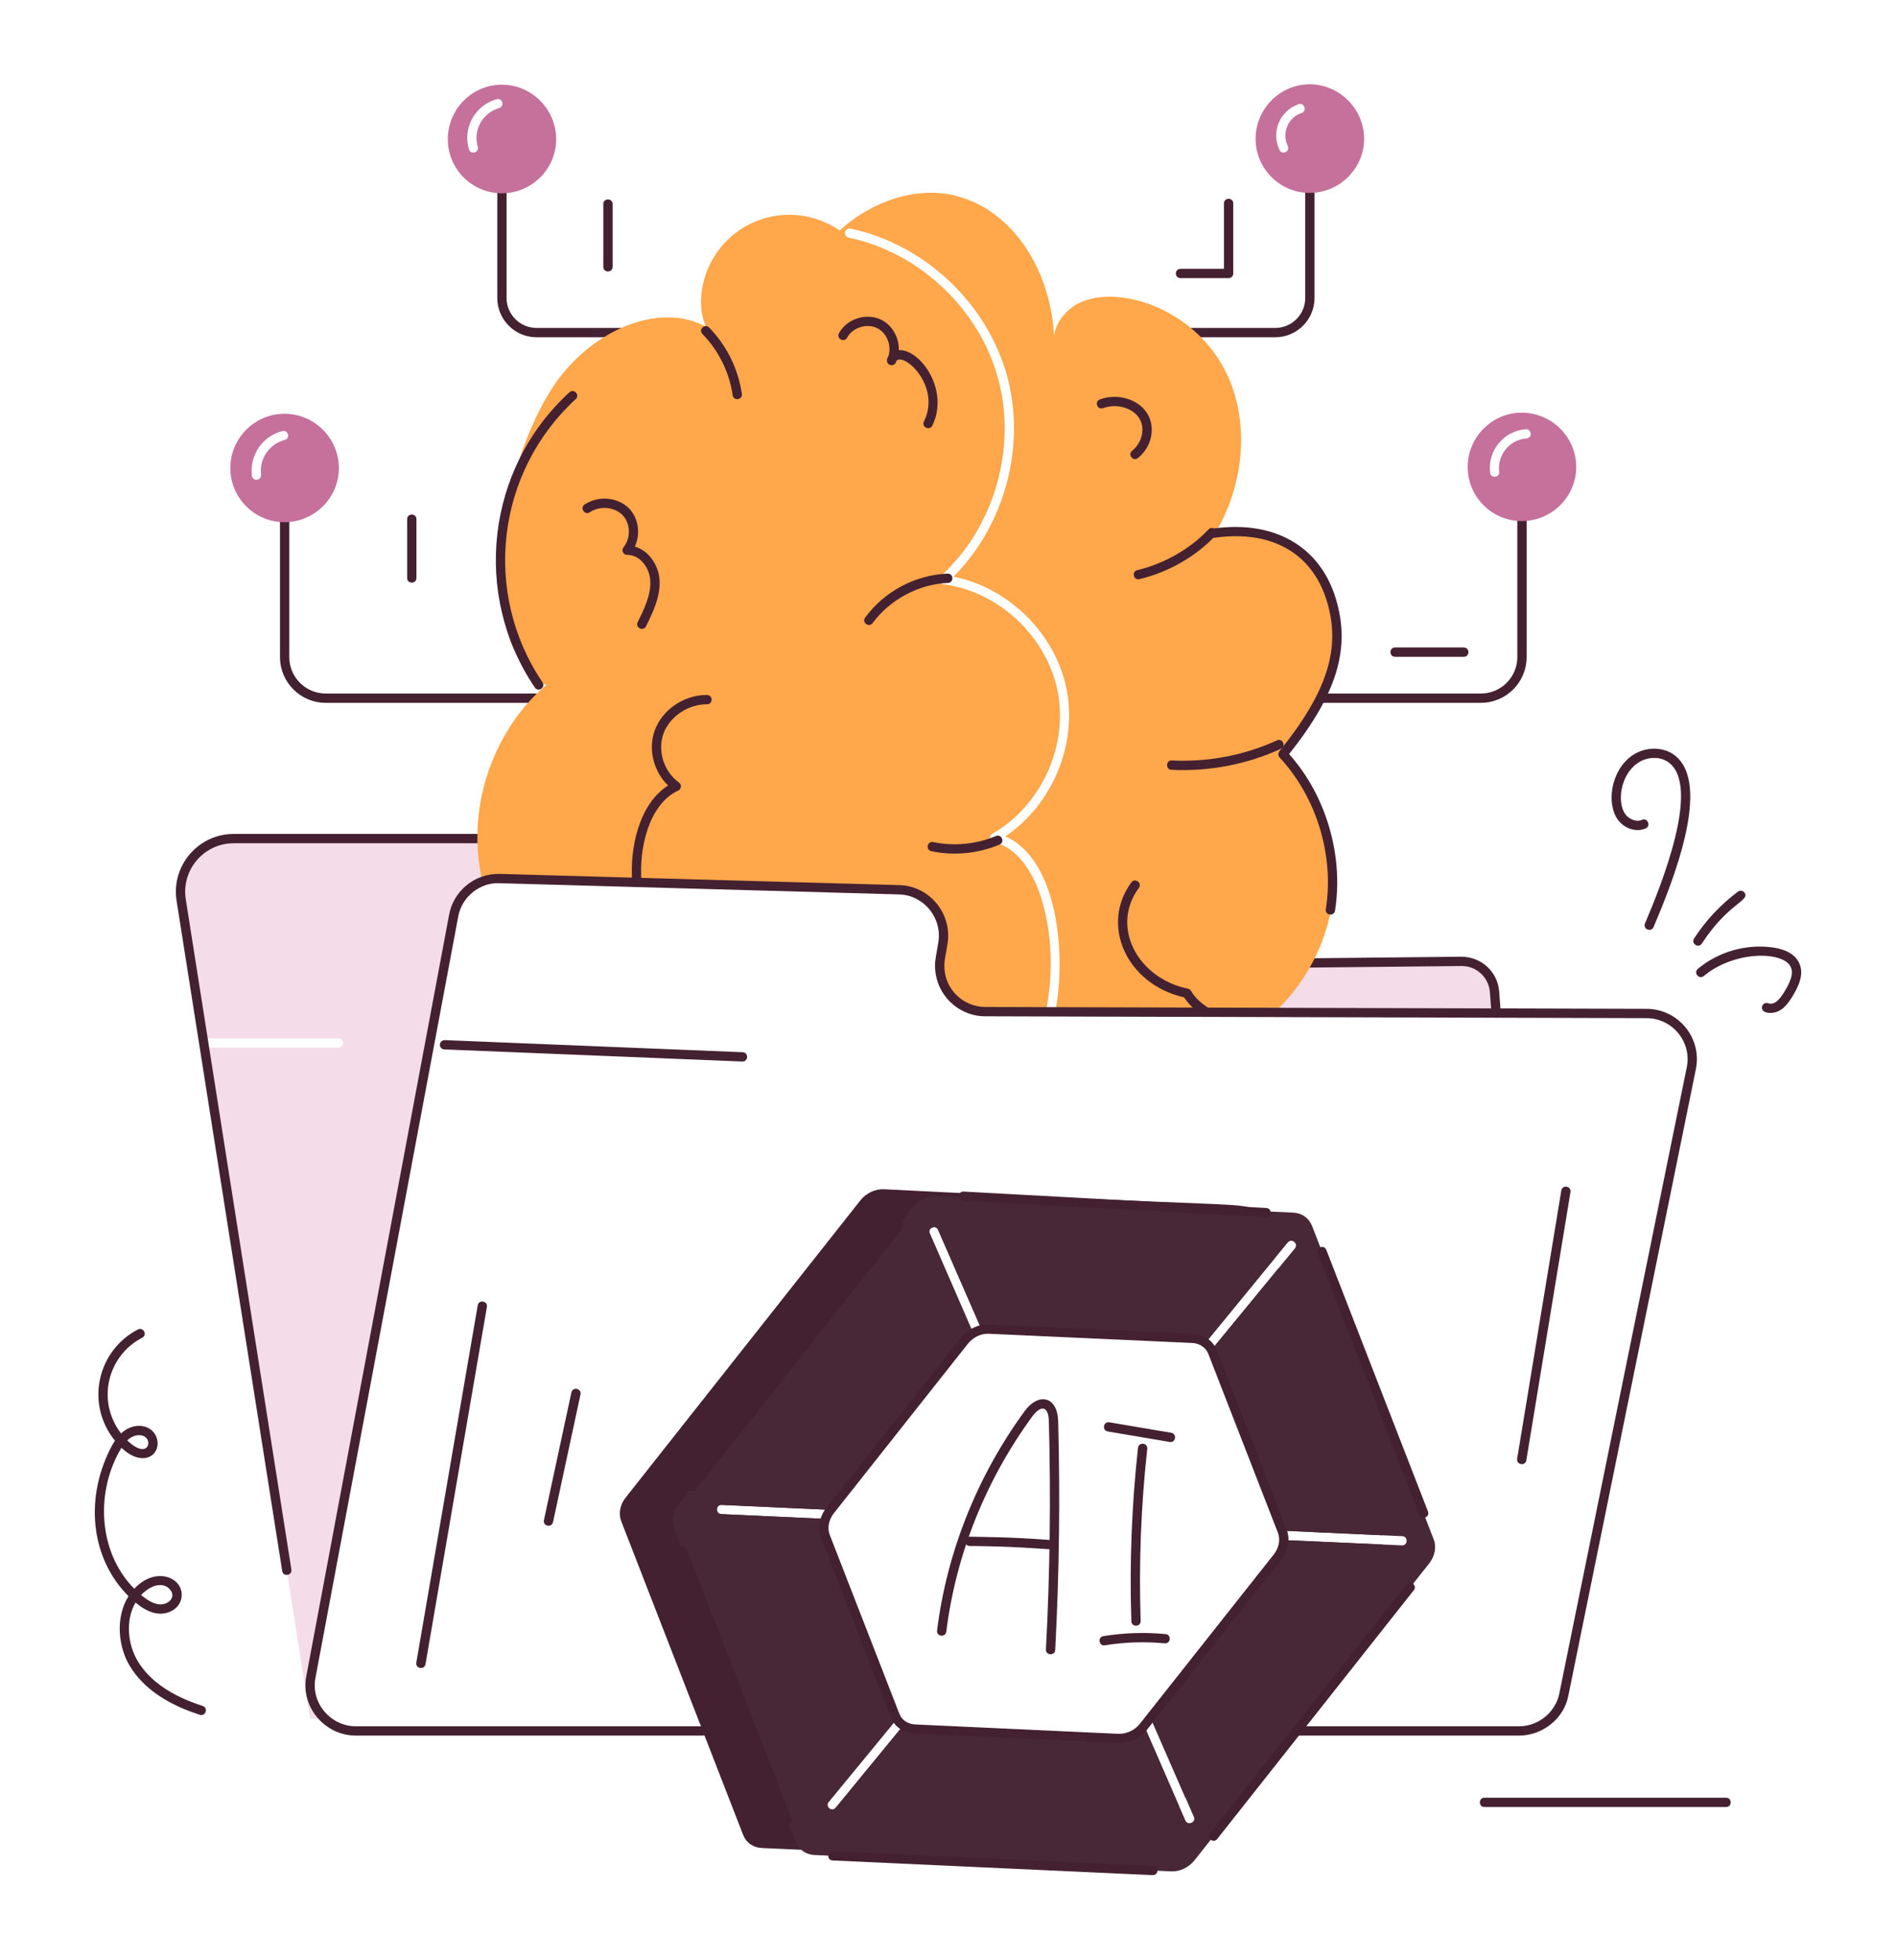 <svg width="180" height="186" viewBox="0 0 180 186" fill="none" xmlns="http://www.w3.org/2000/svg">
<path d="M121.067 32.002H106.751C106.166 32.002 106.167 31.118 106.751 31.118H121.067C122.637 31.118 123.914 29.841 123.914 28.272V15.024C123.914 14.44 124.797 14.441 124.797 15.024V28.271C124.797 30.328 123.124 32.001 121.067 32.001V32.002Z" fill="#442131"/>
<path d="M65.257 32.002H50.94C48.883 32.002 47.21 30.328 47.21 28.272V15.024C47.21 14.44 48.093 14.441 48.093 15.024V28.271C48.093 29.841 49.37 31.118 50.94 31.118H65.257C65.842 31.118 65.841 32.001 65.257 32.001V32.002Z" fill="#442131"/>
<path d="M57.887 66.689H30.921C28.528 66.689 26.581 64.743 26.581 62.35V45.078C26.581 44.494 27.464 44.494 27.464 45.078V62.35C27.464 64.255 29.015 65.806 30.921 65.806H57.887C58.472 65.806 58.471 66.689 57.887 66.689H57.887Z" fill="#442131"/>
<path d="M140.592 66.689H113.626C113.041 66.689 113.042 65.806 113.626 65.806H140.592C142.498 65.806 144.049 64.255 144.049 62.35V45.078C144.049 44.494 144.932 44.494 144.932 45.078V62.35C144.932 64.743 142.985 66.689 140.592 66.689H140.592Z" fill="#442131"/>
<path d="M60.477 83.728L47.431 83.361C45.401 83.299 43.461 84.709 43.065 86.889L29.512 159.124C29.215 160.661 29.791 162.145 30.857 163.088H29.442L19.347 98.975C19.347 99.219 19.539 99.411 19.784 99.411H32.131C32.71 99.411 32.711 98.538 32.131 98.538H19.784C19.539 98.538 19.347 98.73 19.347 98.975L17.199 85.404C16.71 82.348 19.085 79.571 22.177 79.571H55.272C57.158 79.571 58.887 80.619 59.743 82.296L60.477 83.728H60.477Z" fill="#F4DCE8"/>
<path d="M141.883 94.067C141.743 92.443 140.381 91.203 138.757 91.22L120.382 91.408V96.056C149.364 96.151 140.188 96.121 142.041 96.127L141.883 94.067V94.067Z" fill="#F4DCE8"/>
<path d="M26.79 149.063L16.765 85.474C16.235 82.152 18.815 79.13 22.179 79.13H55.276C59.463 79.13 60.485 83.032 60.856 83.493C61.144 84.057 60.294 84.486 60.05 83.856C59.691 83.403 58.846 80.013 55.276 80.013H22.179C19.358 80.013 17.191 82.551 17.638 85.335L27.663 148.926C27.753 149.5 26.883 149.65 26.79 149.064L26.79 149.063Z" fill="#442131"/>
<path d="M141.597 96.162L141.44 94.1C141.323 92.729 140.16 91.662 138.789 91.662H138.76C125.889 91.793 123.027 91.822 122.833 91.824C122.252 91.824 122.246 90.947 122.828 90.941L138.75 90.779C140.611 90.783 142.162 92.186 142.321 94.029L142.479 96.095C142.523 96.681 141.643 96.747 141.597 96.162Z" fill="#442131"/>
<path d="M121.818 71.031C125.485 67.52 127.529 62.053 126.236 57.39C124.962 52.727 120.089 49.514 115.321 50.666C118.01 46.23 118.587 40.642 116.788 36.205C113.997 29.309 106.122 26.894 102.432 28.765C101.209 29.377 100.144 30.652 100.074 31.996C99.795 25.744 96.249 19.998 90.765 18.583C87.115 17.64 82.784 19.037 79.727 21.867C75.992 19.377 71.404 20.147 68.672 23.177C66.768 25.29 65.948 28.643 67.03 31.001C62.681 28.678 56.814 31.176 53.321 35.577C47.781 42.516 44.191 60.814 51.853 65.005C48.326 67.974 45.933 72.62 45.426 77.44C45.199 79.519 45.339 81.632 45.793 83.64C47.3 83.069 45.907 83.438 85.368 84.426C87.971 84.496 89.927 86.871 89.525 89.456L89.263 90.975C88.844 93.613 90.87 95.988 93.542 95.988L99.288 96.005C99.987 92.582 99.917 89.002 98.991 85.666C98.572 84.164 97.28 80.601 94.328 79.903C93.975 79.832 93.85 79.307 94.224 79.099C98.835 76.48 101.437 70.786 100.406 65.582C99.358 60.377 94.8 56.098 89.525 55.434C89.172 55.395 89.016 54.895 89.298 54.683C94.363 50.072 96.563 42.545 94.765 35.943C92.983 29.324 87.272 23.945 80.566 22.548C80.014 22.43 80.171 21.57 80.74 21.692C87.761 23.159 93.734 28.782 95.62 35.716C97.419 42.335 95.376 49.863 90.52 54.718C95.777 55.766 100.213 60.133 101.261 65.407C102.292 70.664 99.881 76.375 95.445 79.361C100.451 81.549 101.247 90.663 100.178 96.005L120.997 96.058C128.342 89.134 128.555 77.625 121.818 71.031Z" fill="#FFA74A"/>
<path d="M88.42 80.767C87.844 80.647 88.035 79.777 88.601 79.903C90.575 80.314 92.688 80.111 94.547 79.325C95.084 79.099 95.43 79.911 94.891 80.139C92.865 80.995 90.566 81.216 88.42 80.767Z" fill="#442131"/>
<path d="M82.134 58.601C83.954 56.114 86.88 54.554 89.96 54.428C90.553 54.414 90.573 55.287 89.996 55.312C87.224 55.424 84.485 56.885 82.846 59.122C82.509 59.584 81.786 59.076 82.134 58.601Z" fill="#442131"/>
<path d="M107.971 54.099C110.565 53.467 112.966 52.097 114.731 50.24C115.139 49.818 115.772 50.428 115.371 50.849C113.491 52.827 110.937 54.285 108.179 54.956C107.61 55.096 107.406 54.235 107.971 54.099Z" fill="#442131"/>
<path d="M111.216 73.042C110.606 73.011 110.706 72.085 111.261 72.16C114.681 72.324 118.133 71.672 121.228 70.251C121.757 70.005 122.129 70.809 121.597 71.053C118.485 72.483 114.895 73.23 111.215 73.042H111.216Z" fill="#442131"/>
<path d="M114.314 96.421C113.538 95.963 112.885 95.349 112.414 94.635C106.995 93.411 104.411 87.804 107.406 83.728C107.755 83.257 108.463 83.781 108.118 84.251C105.377 87.977 108.05 92.852 112.775 93.809C112.894 93.834 113 93.908 113.064 94.012C114.062 95.651 115.322 95.583 114.918 96.265C114.792 96.478 114.52 96.544 114.313 96.421L114.314 96.421Z" fill="#442131"/>
<path d="M60.152 84.04C60.066 83.954 60.023 83.833 60.023 83.711C59.759 80.455 60.679 76.275 63.425 74.534C62.06 73.211 61.52 71.132 62.144 69.349C62.835 67.37 64.906 65.943 67.08 65.943C67.732 65.943 67.691 66.827 67.118 66.827C67.11 66.827 67.093 66.827 67.08 66.827C65.299 66.827 63.539 68.031 62.977 69.64C62.406 71.274 63.029 73.215 64.461 74.254C64.733 74.45 64.694 74.868 64.388 75.011C61.566 76.327 60.647 80.54 60.904 83.656C60.918 83.801 60.88 83.936 60.776 84.04C60.69 84.125 60.324 84.211 60.152 84.039V84.04Z" fill="#442131"/>
<path d="M60.538 59.033C61.133 57.836 61.806 56.478 61.739 55.116C61.679 53.921 60.797 52.654 59.572 52.654C59.562 52.654 59.553 52.654 59.538 52.654C59.172 52.654 58.962 52.228 59.192 51.938C59.902 51.043 59.865 49.672 59.109 48.883C58.352 48.096 56.953 47.967 55.993 48.603C55.505 48.925 55.019 48.189 55.506 47.867C56.828 46.992 58.691 47.171 59.747 48.273C60.632 49.196 60.815 50.685 60.267 51.865C61.625 52.243 62.553 53.693 62.62 55.073C62.7 56.665 61.94 58.196 61.33 59.427C61.07 59.946 60.279 59.56 60.538 59.034V59.033Z" fill="#442131"/>
<path d="M107.481 42.773C108.462 41.981 108.75 40.575 108.124 39.636C107.486 38.677 105.962 38.267 104.727 38.726C104.182 38.932 103.871 38.101 104.42 37.898C106.041 37.297 107.991 37.845 108.858 39.146C109.746 40.477 109.384 42.371 108.036 43.459C107.581 43.828 107.027 43.138 107.481 42.773H107.481Z" fill="#442131"/>
<path d="M66.715 164.683H33.777C30.864 164.683 28.512 161.991 29.081 159.041L42.634 86.809C43.046 84.544 45.055 82.863 47.448 82.92L60.476 83.287C61.062 83.303 61.046 84.17 60.481 84.17C58.986 84.128 46.633 83.781 47.423 83.803C45.687 83.713 43.864 84.983 43.503 86.969L29.949 159.206C29.487 161.602 31.405 163.8 33.777 163.8H66.715C67.3 163.8 67.299 164.683 66.715 164.683Z" fill="#442131"/>
<path d="M161 101.448L148.9 160.868C148.485 163.109 146.405 164.683 144.22 164.683H117.565C116.983 164.683 116.983 163.8 117.565 163.8H144.22C146.08 163.8 147.694 162.432 148.035 160.691L160.135 101.271C160.629 98.887 158.792 96.626 156.337 96.608L93.543 96.432C90.947 96.432 88.809 94.33 88.774 91.733C88.756 91.15 89.64 91.132 89.657 91.716C89.675 93.835 91.424 95.548 93.544 95.548L156.337 95.725C159.358 95.743 161.601 98.516 161 101.448H161Z" fill="#442131"/>
<path d="M88.767 91.727C88.767 90.935 88.904 90.573 89.088 89.381C89.448 87.069 87.688 84.93 85.354 84.868L60.467 84.169C59.869 84.152 59.922 83.252 60.491 83.286L85.378 83.984C88.252 84.061 90.4 86.684 89.959 89.523C89.763 90.776 89.65 91.042 89.65 91.727C89.65 92.312 88.766 92.311 88.766 91.727H88.767Z" fill="#442131"/>
<path d="M119.042 114.885C118.009 114.016 118.965 114.619 83.903 112.842C83.082 112.807 82.243 113.209 81.702 113.872L59.399 142.096C58.858 142.777 58.7 143.632 58.98 144.348L70.559 174.126C70.838 174.842 71.502 175.314 72.323 175.349C118.755 177.479 102.74 176.744 106.205 176.903C107.026 176.938 107.847 176.536 108.388 175.855L111.933 171.367L108.615 163.752L108.563 163.822C107.986 164.573 107.061 164.992 106.17 164.957C86.026 163.925 86.64 164.308 85.754 163.717L79.344 171.524C78.939 172.01 78.311 171.374 78.663 170.982L85.142 163.106C84.993 162.926 85.46 164.042 78.348 145.781C78.156 145.257 78.156 144.68 78.366 144.121L68.463 143.667C67.897 143.624 67.94 142.756 68.516 142.794L78.837 143.265L91.517 127.25C91.761 126.936 92.058 126.673 92.39 126.499L88.268 117.033C88.023 116.543 88.835 116.159 89.054 116.684L93.194 126.167C93.421 126.115 93.665 126.097 93.909 126.115L113.208 126.988C113.662 127.023 114.099 127.163 114.431 127.425L121.015 119.391C119.533 115.744 119.633 115.43 119.042 114.885V114.885ZM121.871 146.13C121.819 147.78 121.277 147.434 109.226 162.984L112.545 170.599C131.297 146.741 131.009 147.684 131.215 146.55L121.871 146.13H121.871ZM121.382 120.334L115.008 128.089C115.06 128.159 115.095 128.246 115.13 128.334L121.714 145.24L131.214 145.676C131.174 145.471 131.73 146.959 121.382 120.334H121.382Z" fill="#442131"/>
<path d="M70.488 100.724C26.803 98.951 48.44 99.829 42.184 99.575C41.64 99.552 41.59 98.737 42.22 98.692L70.506 99.841C71.079 99.865 71.061 100.724 70.488 100.724H70.488Z" fill="#442131"/>
<path d="M39.525 157.753L45.353 123.861C45.452 123.284 46.323 123.435 46.224 124.011L40.396 157.903C40.296 158.482 39.425 158.332 39.525 157.753Z" fill="#442131"/>
<path d="M51.639 144.24L54.246 132.125C54.371 131.56 55.232 131.736 55.11 132.311L52.503 144.426C52.38 144.994 51.516 144.813 51.639 144.24Z" fill="#442131"/>
<path d="M136.109 146.06L124.547 116.282C124.25 115.566 123.587 115.095 122.766 115.06C76.334 112.93 92.348 113.665 88.884 113.506C88.08 113.471 87.242 113.872 86.701 114.536L64.398 142.759C63.857 143.441 63.7 144.296 63.979 145.012L75.558 174.79C75.83 175.513 76.528 175.984 77.323 176.013L111.205 177.567C112.008 177.602 112.846 177.2 113.387 176.536L135.708 148.313C136.232 147.631 136.389 146.759 136.11 146.06H136.109ZM133.105 146.636C127.762 146.395 121.613 146.118 121.875 146.129C121.823 147.779 121.28 147.433 109.23 162.983C109.309 163.163 113.6 172.988 113.335 172.379C113.589 172.931 112.737 173.244 112.531 172.729C111.489 170.337 108.422 163.3 108.619 163.752L108.567 163.822C107.99 164.573 107.065 164.992 106.174 164.957C86.029 163.925 86.644 164.308 85.758 163.717L79.348 171.524C78.942 172.01 78.314 171.374 78.667 170.982L85.146 163.106C84.996 162.926 85.464 164.042 78.352 145.78C78.16 145.256 78.16 144.68 78.369 144.121L68.467 143.667C67.901 143.624 67.944 142.755 68.519 142.794L78.841 143.265L91.52 127.25C91.765 126.936 92.062 126.673 92.394 126.499L88.272 117.033C88.027 116.543 88.839 116.159 89.058 116.684L93.197 126.167C93.424 126.115 93.669 126.097 93.913 126.115L113.212 126.988C113.666 127.023 114.103 127.163 114.435 127.425C114.58 127.247 122.782 117.252 122.259 117.889C122.637 117.468 123.278 117.982 122.94 118.447L121.386 120.334L115.011 128.088C115.063 128.158 115.099 128.245 115.133 128.333L121.717 145.239C121.898 145.247 133.86 145.797 133.122 145.763C133.679 145.763 133.69 146.636 133.105 146.636Z" fill="#482837"/>
<path d="M134.743 143.735L125.093 118.916C124.88 118.369 125.706 118.054 125.916 118.596L135.566 143.414C135.778 143.958 134.956 144.28 134.743 143.735Z" fill="#442131"/>
<path d="M120.188 115.501C75.828 113.102 97.8 114.29 91.447 113.947C90.854 113.915 90.92 113.011 91.495 113.065L120.212 114.619C120.78 114.649 120.757 115.501 120.188 115.501Z" fill="#442131"/>
<path d="M65.415 140.755L84.985 116.002C85.349 115.545 86.04 116.092 85.679 116.55L66.109 141.303C65.744 141.762 65.054 141.213 65.415 140.755Z" fill="#442131"/>
<path d="M74.329 172.868L64.375 147.264C64.162 146.719 64.985 146.4 65.198 146.943L75.151 172.547C75.364 173.092 74.541 173.412 74.329 172.868Z" fill="#442131"/>
<path d="M109.448 177.925C91.433 177.1 97.041 177.357 79.051 176.532C78.445 176.506 78.531 175.59 79.09 175.65L109.467 177.043C110.037 177.067 110.02 177.925 109.448 177.925Z" fill="#442131"/>
<path d="M114.864 173.946L133.527 150.341C133.891 149.884 134.582 150.431 134.221 150.889L115.558 174.494C115.193 174.953 114.503 174.404 114.864 173.946Z" fill="#442131"/>
<path d="M106.161 165.398L86.858 164.507C85.793 164.465 84.905 163.847 84.544 162.895L77.944 145.941C77.591 145.007 77.785 143.928 78.459 143.049L91.177 126.976C91.86 126.113 92.922 125.603 93.942 125.675L113.235 126.548C114.309 126.61 115.195 127.235 115.55 128.177L122.15 145.132C122.503 146.064 122.31 147.143 121.635 148.023C102.004 172.831 111.727 160.544 108.916 164.096C108.305 164.893 107.306 165.423 106.161 165.399V165.398ZM93.777 126.553C93.07 126.553 92.351 126.918 91.871 127.525L79.157 143.593C78.673 144.221 78.527 144.983 78.769 145.625L85.369 162.579C85.607 163.207 86.177 163.597 86.897 163.625L106.199 164.516C106.955 164.526 107.741 164.177 108.221 163.553L120.937 147.483C121.423 146.847 121.568 146.088 121.326 145.448L114.726 128.493C114.49 127.868 113.916 127.472 113.19 127.429L93.897 126.556C93.858 126.554 93.817 126.552 93.777 126.552V126.553Z" fill="#442131"/>
<path d="M99.297 156.504C99.678 149.318 99.771 142.036 99.575 134.859C99.534 133.334 98.778 133.333 97.979 134.432C93.562 140.483 90.748 147.532 89.839 154.818C89.767 155.399 88.89 155.289 88.963 154.71C89.89 147.275 92.761 140.083 97.265 133.911C98.593 132.088 100.393 132.488 100.458 134.835C100.655 142.036 100.561 149.342 100.179 156.551C100.149 157.138 99.267 157.09 99.297 156.504Z" fill="#442131"/>
<path d="M99.593 147C98.501 146.937 96.067 146.722 92.068 146.694C91.487 146.69 91.49 145.81 92.072 145.81C93.666 145.849 95.709 145.827 99.625 146.117C100.187 146.159 100.156 147 99.593 147Z" fill="#442131"/>
<path d="M107.407 153.831C107.226 148.366 107.439 142.831 108.038 137.381C108.102 136.804 108.981 136.896 108.917 137.478C108.321 142.885 108.11 148.378 108.29 153.802C108.309 154.39 107.426 154.417 107.407 153.831V153.831Z" fill="#442131"/>
<path d="M111.044 136.821L105.17 135.826C104.595 135.726 104.742 134.863 105.319 134.955L111.192 135.95C111.768 136.05 111.619 136.92 111.044 136.821Z" fill="#442131"/>
<path d="M104.755 155.245C106.703 154.928 108.687 154.865 110.652 155.051C111.234 155.107 111.149 155.987 110.568 155.931C108.679 155.75 106.771 155.812 104.897 156.116C104.322 156.219 104.178 155.338 104.755 155.245Z" fill="#442131"/>
<path d="M69.555 37.5C69.243 35.326 68.225 33.264 66.687 31.693C66.276 31.274 66.915 30.66 67.319 31.076C68.986 32.779 70.091 35.016 70.429 37.374C70.512 37.954 69.638 38.075 69.555 37.5Z" fill="#442131"/>
<path d="M144.471 39.157C141.642 39.157 139.337 41.48 139.337 44.31C139.337 47.139 141.642 49.444 144.471 49.444C147.3 49.444 149.641 47.156 149.641 44.31C149.641 41.463 147.301 39.157 144.471 39.157ZM144.925 41.602C143.25 41.719 142.143 43.238 142.323 44.746C142.411 45.364 141.509 45.394 141.467 44.851C141.209 42.747 142.785 40.872 144.855 40.729C145.376 40.686 145.541 41.508 144.925 41.602Z" fill="#C5719B"/>
<path d="M124.335 8C121.506 8 119.201 10.34 119.201 13.17C119.201 15.999 121.506 18.304 124.335 18.304C127.164 18.304 129.505 15.999 129.505 13.17C129.505 10.341 127.164 8 124.335 8ZM123.567 10.724C122.303 11.121 121.656 12.612 122.257 13.851C122.501 14.338 121.736 14.766 121.471 14.235C120.669 12.558 121.453 10.535 123.287 9.886C123.857 9.71 124.101 10.559 123.566 10.724L123.567 10.724Z" fill="#C5719B"/>
<path d="M47.648 8.035C44.801 8.035 42.513 10.375 42.513 13.205C42.513 16.034 44.801 18.339 47.648 18.339C50.494 18.339 52.8 16.034 52.8 13.205C52.8 10.376 50.477 8.035 47.648 8.035ZM47.386 10.253C45.743 10.723 44.901 12.438 45.36 13.921C45.494 14.504 44.668 14.702 44.522 14.165C43.918 12.177 45.042 10.025 47.141 9.415C47.712 9.252 47.931 10.085 47.386 10.253V10.253Z" fill="#C5719B"/>
<path d="M27.002 39.262C24.173 39.262 21.868 41.585 21.868 44.414C21.868 47.244 24.173 49.549 27.002 49.549C29.831 49.549 32.172 47.261 32.172 44.414C32.172 41.568 29.832 39.262 27.002 39.262ZM27.02 41.742C25.498 42.161 24.607 43.587 24.784 45.043C24.827 45.593 24.008 45.729 23.911 45.148C23.684 43.146 24.95 41.369 26.81 40.904C27.339 40.742 27.605 41.617 27.02 41.742Z" fill="#C5719B"/>
<path d="M144.034 138.414L148.224 112.967C148.32 112.381 149.189 112.54 149.095 113.11L144.905 138.557C144.809 139.144 143.94 138.986 144.034 138.414Z" fill="#442131"/>
<path d="M87.716 39.994C89.369 36.63 85.844 33.46 85.122 34.221C85.096 34.284 85.069 34.346 85.038 34.408C84.787 34.919 83.865 34.591 84.334 33.807C84.671 32.842 84.221 31.624 83.306 31.152C82.325 30.643 80.952 31.064 80.425 32.037C80.149 32.548 79.37 32.131 79.649 31.616C80.404 30.222 82.305 29.637 83.712 30.367C84.752 30.906 85.361 32.075 85.328 33.221C87.355 33.111 90.169 37.002 88.509 40.384C88.253 40.906 87.458 40.523 87.716 39.994H87.716Z" fill="#442131"/>
<path d="M50.776 65.239C44.818 56.447 46.147 44.478 54.058 37.224C54.491 36.831 55.084 37.48 54.655 37.874C47.121 44.783 45.755 56.254 51.507 64.744C51.834 65.228 51.103 65.721 50.776 65.239V65.239Z" fill="#442131"/>
<path d="M125.869 86.273C126.677 81.171 124.995 75.653 121.479 71.87C121.33 71.709 121.321 71.463 121.459 71.293C126.036 65.618 127.338 61.475 125.954 56.996C124.555 52.468 120.705 50.29 115.376 51.018C114.788 51.09 114.684 50.221 115.257 50.143C120.965 49.36 125.28 51.825 126.797 56.735C128.256 61.454 126.978 65.766 122.383 71.552C125.904 75.517 127.571 81.173 126.742 86.411C126.65 86.988 125.778 86.85 125.869 86.273Z" fill="#442131"/>
<path d="M18.971 162.707C15.827 161.708 13.597 160.161 12.341 158.108C11.195 156.234 10.95 153.44 12.201 151.454C8.777 148.059 7.957 142.531 10.438 137.536C10.572 137.264 10.726 136.978 10.91 136.702C8.039 133.135 9.305 128.095 13.093 126.15C13.617 125.884 14.014 126.669 13.497 126.935C10.277 128.588 9.093 132.855 11.489 136.011C12.884 134.717 14.822 135.274 14.957 136.831C15.08 138.23 13.41 139.168 11.53 137.374C9.096 141.381 9.22 147.17 12.745 150.75C14.815 148.53 17.526 149.721 17.228 151.604C17.072 152.593 16.083 153.144 15.169 153.117C14.304 153.084 13.529 152.611 12.866 152.057C11.887 153.733 12.125 156.065 13.095 157.649C14.236 159.515 16.303 160.934 19.238 161.866C19.785 162.041 19.54 162.883 18.971 162.708L18.971 162.707ZM13.394 151.347C13.917 151.77 14.52 152.207 15.203 152.233C15.7 152.261 16.279 151.947 16.355 151.465C16.433 150.977 15.936 150.503 15.457 150.421C14.713 150.284 13.917 150.789 13.395 151.347H13.394ZM12.075 136.672C13.959 138.487 14.527 136.801 13.737 136.314C13.342 136.072 12.647 136.12 12.075 136.672Z" fill="#442131"/>
<path d="M156.171 87.618C157.662 84.11 161.507 74.659 158.428 72.351C157.626 71.75 156.377 71.776 155.459 72.414C153.836 73.54 153.491 76.135 154.301 77.252C154.631 77.705 155.324 78.042 155.874 77.796C156.401 77.552 156.773 78.361 156.237 78.602C155.355 78.998 154.218 78.64 153.587 77.771C152.501 76.274 152.9 73.115 154.955 71.687C156.178 70.84 157.861 70.822 158.958 71.643C162.592 74.369 158.747 83.814 156.983 87.963C156.754 88.502 155.942 88.155 156.171 87.618V87.618Z" fill="#442131"/>
<path d="M160.83 89.047C161.948 87.325 163.35 85.83 164.996 84.603C165.19 84.457 165.467 84.497 165.614 84.694C166.194 85.472 164.075 85.672 161.57 89.529C161.253 90.017 160.511 89.538 160.83 89.047Z" fill="#442131"/>
<path d="M168.076 96.113C166.821 96.113 167.253 94.972 167.869 95.195C168.541 95.439 169.096 94.614 169.447 94.03C169.896 93.284 170.315 92.431 170.011 91.761C169.314 90.221 164.641 90.197 161.755 92.608C161.301 92.981 160.743 92.302 161.189 91.93C163.146 90.295 165.817 89.535 168.347 89.906C169.603 90.089 170.457 90.604 170.815 91.397C171.288 92.439 170.771 93.543 170.204 94.486C169.684 95.349 169.084 96.113 168.076 96.113V96.113Z" fill="#442131"/>
<path d="M163.865 171.461H140.93C140.345 171.461 140.346 170.578 140.93 170.578H163.865C164.45 170.578 164.449 171.461 163.865 171.461Z" fill="#442131"/>
<path d="M38.653 54.844V49.264C38.653 48.679 39.536 48.68 39.536 49.264V54.844C39.536 55.429 38.653 55.428 38.653 54.844Z" fill="#442131"/>
<path d="M57.277 25.319V19.362C57.277 18.778 58.161 18.778 58.161 19.362V25.319C58.161 25.903 57.277 25.903 57.277 25.319Z" fill="#442131"/>
<path d="M116.64 26.392H112.072C111.488 26.392 111.488 25.509 112.072 25.509H116.198V19.302C116.198 18.717 117.082 18.718 117.082 19.302V25.951C117.082 26.195 116.884 26.392 116.64 26.392V26.392Z" fill="#442131"/>
<path d="M138.967 62.321H132.444C131.859 62.321 131.86 61.437 132.444 61.437H138.967C139.552 61.437 139.551 62.321 138.967 62.321Z" fill="#442131"/>
</svg>
